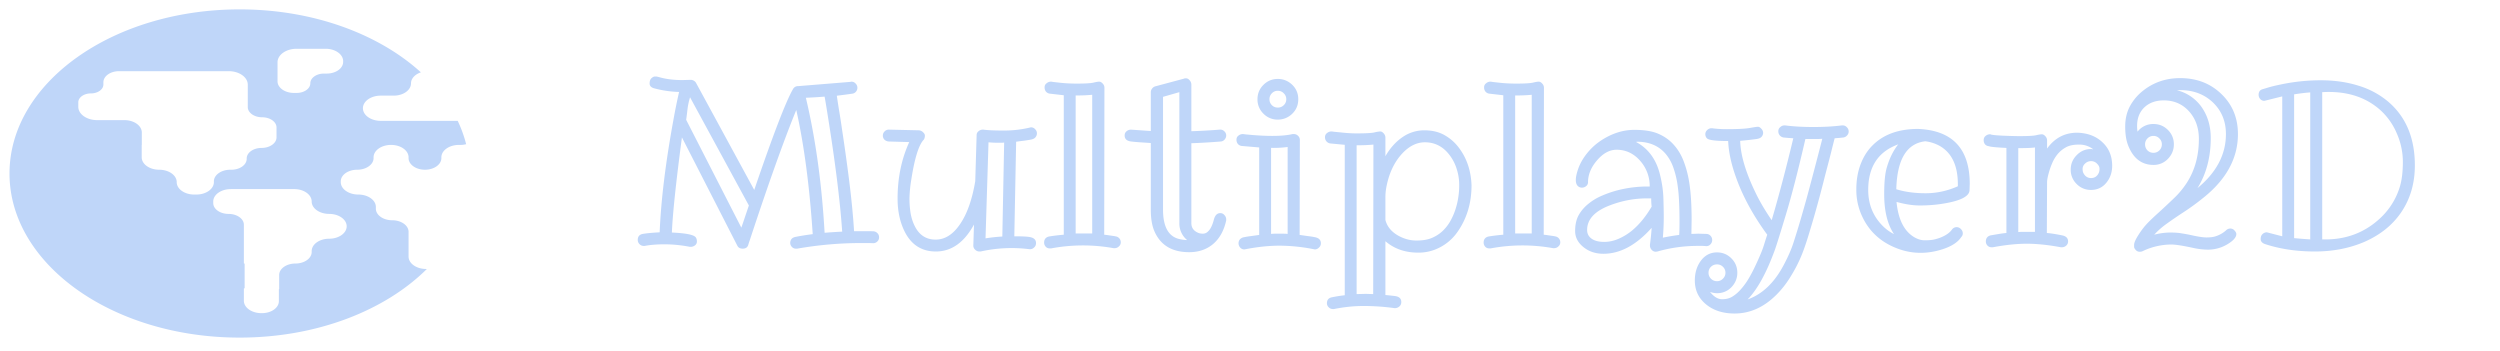 <svg xmlns="http://www.w3.org/2000/svg" width="171" height="24" fill="none"><path fill="#BFD6F9" fill-rule="evenodd" d="M16.392 23.092C7.698 23.092.65 18.066.65 11.867.65 5.667 7.698.642 16.392.642c5.033 0 9.515 1.685 12.397 4.306-.4.134-.677.422-.677.756 0 .462-.528.837-1.18.837h-.89c-.673 0-1.218.386-1.218.862 0 .477.545.863 1.217.863h5.266c.245.516.439 1.05.577 1.597a1.59 1.59 0 0 1-.398.05h-.1c-.66 0-1.196.38-1.196.848v.053c0 .44-.503.796-1.122.796-.62 0-1.122-.357-1.122-.796v-.053c0-.469-.536-.849-1.197-.849s-1.197.38-1.197.849v.053c0 .44-.502.796-1.122.796-.62 0-1.122.356-1.122.795v.053c0 .469.537.849 1.198.849.663 0 1.203.38 1.203.85v.116c0 .438.5.793 1.118.793.618 0 1.119.355 1.119.793v1.69c0 .469.536.849 1.197.849h.055c-2.856 2.842-7.528 4.694-12.806 4.694Zm7.08-18.907c0-.469-.537-.849-1.198-.849h-1.986c-.721 0-1.305.414-1.305.925v1.3c0 .44.502.796 1.122.796h.189c.515 0 .933-.296.933-.662 0-.365.418-.662.933-.662h.189c.62 0 1.122-.356 1.122-.795v-.053Zm-16.4 1.444c0-.42.48-.761 1.073-.761h7.498c.72 0 1.305.414 1.305.925v1.532c0 .385.44.697.983.697.543 0 .983.312.983.697v.676c0 .399-.457.723-1.02.723s-1.02.323-1.02.723v.023c0 .412-.47.746-1.052.746h-.07c-.62 0-1.122.356-1.122.795v.053c0 .469-.536.849-1.197.849h-.15c-.66 0-1.196-.38-1.196-.849s-.536-.848-1.197-.848c-.66 0-1.197-.38-1.197-.849v-.846c0-.001.002-.003.004-.003s.003 0 .003-.002v-.846c0-.468-.535-.848-1.196-.848H6.643c-.712 0-1.288-.408-1.288-.913V7c0-.336.384-.61.858-.61.475 0 .859-.272.859-.608V5.63Zm8.711 7.306c-.66 0-1.197.38-1.197.848v.107c0 .41.47.742 1.047.742.579 0 1.048.332 1.048.742v2.634c0 .01.011.018.026.018.014 0 .026.009.026.019v1.66c0 .01-.012.018-.026.018-.015 0-.026.009-.026.019v.83c0 .469.536.848 1.197.848h.043c.637 0 1.154-.366 1.154-.818v-.81c0-.005.004-.008.01-.008.005 0 .01-.003.01-.007v-.963c0-.435.498-.788 1.112-.788.614 0 1.112-.353 1.112-.788v-.06c0-.469.536-.849 1.197-.849.66 0 1.197-.38 1.197-.849 0-.468-.536-.848-1.197-.848s-1.197-.38-1.197-.849c0-.468-.536-.848-1.197-.848h-4.339Z" clip-rule="evenodd"/><path fill="#BFD6F9" d="M47.2 6.656a4.497 4.497 0 0 0-.172.79c-.032.28-.063.53-.094.75l3.773 7.374c.073-.198.151-.427.235-.687l.281-.828L47.2 6.656Zm9.203 9.266c.395-.032.797-.058 1.203-.078-.146-2.146-.498-4.933-1.055-8.36a44.754 44.754 0 0 0-.148-.875 32.24 32.24 0 0 1-1.282.078c.662 2.782 1.089 5.86 1.282 9.235Zm1.758-10.32.07-.016c.12 0 .219.044.297.133a.405.405 0 0 1 .016.555.383.383 0 0 1-.235.132 35.54 35.54 0 0 1-1.07.14c.03.22.078.527.14.923.068.39.138.84.211 1.351a140.918 140.918 0 0 1 .484 3.46c.167 1.33.282 2.506.344 3.532h.774c.224 0 .398.003.523.008a.411.411 0 0 1 .297.125c.078.073.117.17.117.29a.38.38 0 0 1-.125.288.388.388 0 0 1-.304.11 9.407 9.407 0 0 0-.391-.008h-.406c-1.459 0-2.917.128-4.375.383h-.078a.365.365 0 0 1-.29-.125.38.38 0 0 1-.109-.266c0-.099.029-.187.086-.266.063-.078.17-.13.32-.156.344-.067.722-.127 1.133-.18-.219-3.296-.594-6.127-1.125-8.492-.77 1.88-1.745 4.589-2.922 8.125l-.258.782a4.395 4.395 0 0 0-.101.312c-.052.177-.18.266-.383.266-.177 0-.3-.068-.367-.203l-3.79-7.407c-.405 3.058-.634 5.227-.687 6.508.948.042 1.49.149 1.625.32.058.073.086.17.086.29a.32.32 0 0 1-.14.273.475.475 0 0 1-.258.094h-.086a9.2 9.2 0 0 0-1.711-.172c-.536 0-.995.036-1.375.11h-.062a.39.39 0 0 1-.297-.126.401.401 0 0 1-.117-.281c0-.23.111-.367.335-.414.287-.047.675-.084 1.164-.11.089-2.192.404-4.765.946-7.718.114-.64.242-1.268.383-1.883a7.24 7.24 0 0 1-1.711-.25c-.203-.057-.305-.167-.305-.328 0-.162.042-.281.125-.36.089-.078.164-.117.227-.117h.117c.015 0 .101.021.258.063.437.12.942.18 1.515.18l.563-.016a.43.43 0 0 1 .367.203l3.984 7.328c1.292-3.786 2.177-6.088 2.656-6.906a.384.384 0 0 1 .352-.195l3.563-.29ZM68.52 9.764h-.313c-.156 0-.354-.01-.593-.03l-.204 6.57c.386-.063.769-.105 1.149-.125l.125-6.43a.919.919 0 0 1-.164.015Zm-1.258-.898c.281.042.748.063 1.398.063a7.61 7.61 0 0 0 1.852-.22c.12 0 .219.045.297.134a.392.392 0 0 1 .117.273.414.414 0 0 1-.094.266c-.057.078-.158.133-.304.164-.14.026-.302.052-.485.078-.182.02-.362.044-.539.07l-.125 6.469c.453 0 .781.013.985.039.333.042.5.182.5.422 0 .13-.045.232-.133.305a.384.384 0 0 1-.266.117h-.047a9.686 9.686 0 0 0-3.343.156h-.086a.397.397 0 0 1-.29-.125.364.364 0 0 1-.124-.273v-.016l.046-1.43c-.671 1.23-1.541 1.844-2.609 1.844-.922 0-1.612-.414-2.07-1.242-.365-.672-.547-1.464-.547-2.375 0-1.412.265-2.7.797-3.867l-1.407-.04a.473.473 0 0 1-.288-.124.397.397 0 0 1-.11-.282c0-.11.04-.203.117-.28a.39.39 0 0 1 .297-.126l2.063.047a.456.456 0 0 1 .28.14c.079.073.118.146.118.22a.58.58 0 0 1-.062.265c-.35.349-.638 1.266-.868 2.75a9.021 9.021 0 0 0-.125 1.305c0 .328.026.659.078.992.058.328.154.625.29.89.307.61.78.914 1.421.914s1.201-.356 1.68-1.07c.48-.703.823-1.68 1.031-2.93l.094-3.14c0-.115.044-.206.133-.274a.436.436 0 0 1 .281-.109h.047Zm7.445-2.383c-.338.032-.695.047-1.07.047h-.062v9.438h1.132V6.484Zm-1.945.032-.96-.11a.411.411 0 0 1-.259-.14.448.448 0 0 1-.093-.29c0-.12.046-.213.14-.28a.45.45 0 0 1 .274-.11h.046l.141.023.36.04c.374.046.789.07 1.242.07.557 0 .932-.021 1.125-.063.192-.047.328-.07.406-.07.083 0 .164.044.242.133a.4.4 0 0 1 .117.28l-.015 10.056c.145.015.26.03.343.046.089.01.162.021.22.032.062.005.14.018.234.039a.405.405 0 0 1 .336.414.355.355 0 0 1-.133.273.4.4 0 0 1-.282.117h-.078a11.78 11.78 0 0 0-4.273.016h-.078c-.13 0-.23-.042-.297-.125a.405.405 0 0 1-.102-.273c0-.22.107-.357.32-.414.313-.052.654-.094 1.024-.125v-9.54Zm8.438 9.906a1.467 1.467 0 0 1-.532-1.157v-8.96l-1.117.32v7.71c0 1.136.35 1.803 1.047 2 .198.053.398.081.602.087Zm.289-7.446c.645-.02 1.294-.057 1.945-.109h.031a.38.38 0 0 1 .29.125.38.38 0 0 1 .117.273.416.416 0 0 1-.11.282.38.38 0 0 1-.258.133c-.797.062-1.469.101-2.015.117v5.468c0 .313.158.534.476.665.089.036.19.054.305.054.12 0 .224-.036.312-.11a.986.986 0 0 0 .235-.288c.083-.151.15-.328.203-.531.078-.318.227-.477.445-.477.12 0 .216.047.29.14a.42.42 0 0 1 .117.274v.086c-.152.693-.448 1.23-.891 1.61-.443.374-.99.562-1.64.562-1.178 0-1.972-.482-2.384-1.445-.161-.375-.242-.865-.242-1.47V9.782l-.71-.047a11.517 11.517 0 0 1-.61-.054c-.313-.032-.469-.17-.469-.415 0-.12.044-.216.133-.289a.457.457 0 0 1 .281-.109h.031l1.344.094V6.305c0-.089.029-.17.086-.243a.41.41 0 0 1 .219-.156l1.953-.523c.02-.016.073-.024.156-.024.089 0 .17.045.242.133a.429.429 0 0 1 .118.29v3.194Zm6.586 1.079a7.24 7.24 0 0 1-1.07.062h-.063V16c.099-.01.195-.016.289-.016h.492c.14 0 .258.005.352.016v-5.945Zm-.094-3.266a.54.54 0 0 0-.172-.406.54.54 0 0 0-.406-.172.539.539 0 0 0-.407.172.552.552 0 0 0-.164.406.55.55 0 0 0 .165.406c.109.11.244.164.406.164a.552.552 0 0 0 .406-.164.54.54 0 0 0 .172-.406Zm1.953 10.273a12.31 12.31 0 0 0-2.406-.257c-.745 0-1.547.085-2.407.257a.379.379 0 0 1-.296-.132.436.436 0 0 1-.024-.547.48.48 0 0 1 .297-.157c.14-.03.302-.057.484-.078l.547-.078v-5.984l-1.203-.102a.411.411 0 0 1-.258-.14.448.448 0 0 1-.093-.29c0-.12.046-.213.14-.28a.47.47 0 0 1 .274-.102h.046l.18.023.445.04c.495.04.948.062 1.36.062.573 0 1.036-.042 1.39-.125h.087a.39.39 0 0 1 .296.125.374.374 0 0 1 .117.273l-.015 6.5.547.078c.187.021.354.047.5.078.27.053.406.19.406.415 0 .12-.044.218-.133.296a.407.407 0 0 1-.281.125ZM88.801 6.79c0 .39-.135.719-.406.984a1.383 1.383 0 0 1-.992.407 1.34 1.34 0 0 1-.985-.407 1.34 1.34 0 0 1-.406-.984c0-.385.135-.714.406-.984.271-.271.6-.407.985-.407.38 0 .71.136.992.407.27.265.406.593.406.984Zm4.617 13.31.508.016.016-10.227c-.339.032-.68.047-1.024.047h-.125v10.18l.625-.016Zm6.125-5.75c.094-.28.162-.565.203-.851.047-.292.068-.591.063-.899a3.47 3.47 0 0 0-.156-.992 3.017 3.017 0 0 0-.461-.945c-.448-.62-1.024-.93-1.727-.93-.515 0-.997.219-1.445.656-.583.579-.974 1.347-1.172 2.305a3.784 3.784 0 0 0-.086.766v1.586c.115.448.406.804.875 1.07.401.224.815.336 1.242.336.427 0 .776-.057 1.047-.172.276-.114.518-.268.727-.46a2.91 2.91 0 0 0 .531-.665c.146-.255.266-.523.36-.805Zm-7.562-4.445-.992-.094a.411.411 0 0 1-.258-.14.426.426 0 0 1-.102-.29.34.34 0 0 1 .14-.28.481.481 0 0 1 .282-.11h.047l.164.023.414.04c.406.046.776.07 1.11.07.614 0 1.018-.021 1.21-.063a2.2 2.2 0 0 1 .415-.07c.078 0 .156.044.234.133a.429.429 0 0 1 .117.289v1.273c.313-.546.698-.979 1.156-1.296a2.602 2.602 0 0 1 1.5-.477c.542 0 1.008.112 1.399.336.39.224.719.515.984.875.531.708.815 1.557.852 2.547 0 1.198-.31 2.247-.93 3.148a3.332 3.332 0 0 1-1.625 1.274 3.091 3.091 0 0 1-1.094.187c-.89 0-1.638-.26-2.242-.781v3.68c.27.026.487.049.648.07.292.036.438.172.438.406 0 .136-.047.24-.14.313a.45.45 0 0 1-.274.109h-.047a15.63 15.63 0 0 0-2.102-.148c-.671 0-1.354.07-2.046.21h-.063a.39.39 0 0 1-.297-.125.374.374 0 0 1-.117-.273c0-.224.112-.36.336-.406.313-.063.607-.11.883-.14V9.905Zm12.789-3.422c-.339.032-.695.047-1.07.047h-.063v9.438h1.133V6.484Zm-1.945.032-.961-.11a.41.41 0 0 1-.258-.14.445.445 0 0 1-.094-.29c0-.12.047-.213.141-.28a.448.448 0 0 1 .273-.11h.047l.141.023.359.04c.375.046.789.07 1.242.07.558 0 .933-.021 1.125-.063.193-.047.328-.07.406-.07.084 0 .165.044.243.133a.401.401 0 0 1 .117.28l-.016 10.056c.146.015.261.03.344.046.089.01.161.021.219.032.062.005.14.018.234.039a.403.403 0 0 1 .336.414.354.354 0 0 1-.133.273.4.4 0 0 1-.281.117h-.078a11.784 11.784 0 0 0-4.274.016h-.078c-.13 0-.229-.042-.297-.125a.408.408 0 0 1-.101-.273c0-.22.107-.357.32-.414.313-.052.654-.094 1.024-.125v-9.54Zm10.148 7.617a4.785 4.785 0 0 1-.031-.563h-.289c-.854 0-1.693.156-2.516.469-1.052.396-1.578.96-1.578 1.695 0 .271.122.482.367.633.203.12.469.18.797.18.328 0 .656-.07.984-.211.334-.146.641-.333.922-.563.5-.416.948-.963 1.344-1.64Zm1.883 1.937c.015-.156.023-.469.023-.937 0-.47-.01-.914-.031-1.336a10.52 10.52 0 0 0-.117-1.235 6.19 6.19 0 0 0-.281-1.117 2.955 2.955 0 0 0-.508-.906c-.474-.563-1.133-.844-1.977-.844a.055.055 0 0 0-.039.016.085.085 0 0 1-.039.008h.031c.839.453 1.383 1.205 1.633 2.257.141.579.216 1.128.227 1.649.015.515.023.922.023 1.219 0 .468-.021.94-.062 1.414.375-.078.747-.14 1.117-.188Zm1.312-.086.563.016c.114.01.206.055.273.133.073.078.11.174.11.289 0 .11-.039.206-.118.289a.354.354 0 0 1-.281.125h-.031a2.35 2.35 0 0 0-.273-.016h-.274c-.953 0-1.875.128-2.766.383l-.109.016a.37.37 0 0 1-.297-.141.426.426 0 0 1-.109-.273v-.063a16.335 16.335 0 0 0 .117-1.156c-1.057 1.182-2.156 1.773-3.297 1.773-.526 0-.974-.146-1.344-.437-.395-.308-.593-.68-.593-1.117 0-.438.083-.805.25-1.102.172-.297.395-.555.672-.773.276-.224.588-.41.937-.555a7.521 7.521 0 0 1 1.078-.367 8.255 8.255 0 0 1 1.977-.25h.187a2.59 2.59 0 0 0-.633-1.735c-.448-.52-.992-.78-1.632-.78-.48 0-.927.244-1.344.733-.406.474-.61.972-.61 1.493a.334.334 0 0 1-.132.265.447.447 0 0 1-.289.102.395.395 0 0 1-.289-.125c-.084-.089-.125-.222-.125-.399 0-.177.044-.4.132-.671.089-.277.216-.545.383-.805.172-.266.378-.516.617-.75.245-.235.524-.443.836-.625.667-.386 1.344-.578 2.032-.578.692 0 1.244.09 1.656.273.416.182.763.43 1.039.742.281.313.502.675.664 1.086.161.412.284.847.367 1.305.13.719.195 1.638.195 2.758l-.015.953.476-.016Zm1.852 2.672a.538.538 0 0 0-.172-.406.551.551 0 0 0-.406-.164c-.162 0-.3.055-.414.164a.55.55 0 0 0-.164.406.55.55 0 0 0 .164.406.562.562 0 0 0 .414.172.539.539 0 0 0 .406-.172.538.538 0 0 0 .172-.406Zm6.625-9.164c-.104.01-.208.016-.313.016h-.843c-.5 2.172-.946 3.898-1.336 5.18-.386 1.28-.638 2.088-.758 2.421-.573 1.568-1.193 2.693-1.859 3.375 1.01-.36 1.835-1.148 2.476-2.367.287-.542.5-1.026.641-1.453a57.702 57.702 0 0 0 .664-2.188c.109-.375.216-.755.32-1.14a268.517 268.517 0 0 0 .586-2.211l.242-.93a82 82 0 0 0 .18-.703Zm-2.547-.914c.563.073 1.208.11 1.938.11.729 0 1.38-.037 1.953-.11h.047c.119 0 .218.044.296.133a.398.398 0 0 1 .118.281.388.388 0 0 1-.11.273.408.408 0 0 1-.258.141l-.296.031a6.71 6.71 0 0 0-.297.024l-.157.617c-.062.26-.138.56-.226.898l-.289 1.102a77.286 77.286 0 0 1-.649 2.438c-.114.406-.226.789-.336 1.148-.229.781-.434 1.39-.617 1.828a9.446 9.446 0 0 1-.711 1.383c-.291.49-.63.924-1.015 1.305-.849.843-1.797 1.265-2.844 1.265-.761 0-1.391-.192-1.891-.578-.552-.427-.828-.987-.828-1.68 0-.515.13-.955.391-1.32.286-.401.661-.602 1.125-.602.385 0 .713.136.984.407.271.27.406.599.406.984 0 .38-.135.711-.406.992a1.323 1.323 0 0 1-.984.407c-.156 0-.315-.03-.477-.086.266.333.542.5.828.5.292 0 .542-.07.75-.211.209-.136.404-.313.586-.532.188-.218.36-.463.516-.734.156-.27.297-.542.422-.812.291-.615.487-1.086.586-1.415.104-.333.179-.57.226-.71-.984-1.344-1.708-2.685-2.172-4.024-.302-.86-.468-1.654-.5-2.383-.854 0-1.338-.062-1.453-.187a.397.397 0 0 1-.109-.281c0-.11.042-.204.125-.282a.414.414 0 0 1 .289-.125h.047c.292.042.63.063 1.015.063.714 0 1.23-.026 1.547-.078.318-.058.511-.086.578-.086.073 0 .149.044.227.133a.408.408 0 0 1 .125.28.394.394 0 0 1-.102.266c-.062.079-.174.13-.335.157-.381.052-.758.093-1.133.125.026.974.377 2.159 1.054 3.554.276.579.644 1.204 1.102 1.875.5-1.703.992-3.57 1.477-5.601a6.137 6.137 0 0 0-.329-.024l-.328-.03a.443.443 0 0 1-.265-.142.425.425 0 0 1-.102-.289c0-.114.044-.208.133-.28a.418.418 0 0 1 .281-.118h.047Zm7.742 1.297c-1.37.495-2.054 1.534-2.054 3.117 0 .995.343 1.828 1.031 2.5.213.208.458.383.734.523-.448-.666-.672-1.578-.672-2.734 0-.818.06-1.427.18-1.828.187-.635.448-1.162.781-1.578Zm-.133 3.07c.584.182 1.253.274 2.008.274.755 0 1.49-.16 2.203-.477v-.133c0-1.26-.403-2.13-1.211-2.61a2.741 2.741 0 0 0-1.015-.335c-1.271.146-1.933 1.24-1.985 3.281Zm5.024-.351-.016.453c-.052.432-.739.74-2.062.922-.422.057-.87.086-1.344.086-.469 0-.997-.081-1.586-.243.115 1.183.51 1.982 1.188 2.399.25.15.494.226.734.226.245 0 .45-.015.617-.047.167-.036.331-.085.492-.148.365-.151.62-.333.766-.547a.392.392 0 0 1 .609-.023c.084.083.125.18.125.289a.326.326 0 0 1-.101.25c-.224.349-.641.625-1.25.828-1.13.37-2.216.338-3.258-.094-1.094-.448-1.87-1.203-2.328-2.265a4.244 4.244 0 0 1-.344-1.727c0-.635.099-1.21.297-1.727.198-.52.479-.958.844-1.312.744-.73 1.773-1.094 3.086-1.094 2.354.1 3.531 1.357 3.531 3.774Zm4.461-2.508c-.198.031-.558.047-1.078.047h-.063v5.742c.099-.01.195-.016.289-.016h.852v-5.773Zm4.367 1.734a.69.69 0 0 0 .047-.281c0-.12-.057-.234-.172-.344a.539.539 0 0 0-.406-.172c-.162 0-.3.058-.414.172a.483.483 0 0 0-.164.344c0 .12.015.213.046.281a.76.76 0 0 0 .125.188.54.54 0 0 0 .407.172c.245 0 .422-.12.531-.36Zm-3.539-1.656c.521-.724 1.208-1.086 2.062-1.086.709.02 1.282.237 1.719.648.448.412.672.951.672 1.618 0 .442-.13.825-.391 1.148-.27.333-.622.5-1.054.5a1.34 1.34 0 0 1-.985-.406 1.343 1.343 0 0 1-.406-.985c0-.38.136-.708.406-.984.271-.281.599-.422.985-.422a.29.29 0 0 1 .07.008.397.397 0 0 0 .078.008 1.548 1.548 0 0 0-.976-.32c-.375 0-.672.062-.891.187a1.95 1.95 0 0 0-.563.46 2.46 2.46 0 0 0-.367.602 4.593 4.593 0 0 0-.218.602c-.094.318-.141.56-.141.727l-.016 3.468c.183.016.365.04.547.07.188.032.354.063.5.094.271.053.406.19.406.415 0 .114-.044.21-.132.289a.439.439 0 0 1-.282.109h-.078c-.87-.162-1.648-.242-2.336-.242-.677 0-1.45.08-2.32.242h-.078a.376.376 0 0 1-.289-.117.407.407 0 0 1-.11-.274c0-.224.107-.364.321-.422l.547-.093c.182-.032.362-.055.539-.07v-5.82c-.688-.032-1.089-.071-1.203-.118a.39.39 0 0 1-.258-.125.445.445 0 0 1-.094-.29c0-.119.044-.215.133-.288a.457.457 0 0 1 .281-.11h.055c.036.037.312.068.828.094.521.021.903.031 1.148.031.578 0 .959-.02 1.141-.062.182-.042.312-.063.391-.063.083 0 .164.045.242.133a.401.401 0 0 1 .117.281v.563Zm7.851-.29a.54.54 0 0 0-.171-.405.54.54 0 0 0-.407-.172.556.556 0 0 0-.406.172.553.553 0 0 0-.164.406c0 .161.055.3.164.414a.57.57 0 0 0 .406.164.554.554 0 0 0 .407-.164.566.566 0 0 0 .171-.414Zm2.438 2.993c1.297-1.068 1.945-2.3 1.945-3.695 0-.875-.297-1.597-.89-2.164-.594-.563-1.341-.844-2.243-.844h-.226c.052.016.148.047.289.094a2.914 2.914 0 0 1 1.5 1.21c.354.563.531 1.222.531 1.977 0 1.307-.302 2.448-.906 3.422Zm-2.961 3.188a4.46 4.46 0 0 1 1.07-.149c.323 0 .586.018.789.055.209.031.412.068.61.11.5.114.87.171 1.109.171.245 0 .443-.023.594-.07a1.98 1.98 0 0 0 .742-.414.397.397 0 0 1 .289-.125.37.37 0 0 1 .289.133c.084.088.125.169.125.242 0 .229-.213.468-.64.718a2.586 2.586 0 0 1-1.313.352 4.91 4.91 0 0 1-.984-.117c-.714-.156-1.219-.235-1.516-.235a4.58 4.58 0 0 0-1.969.461.451.451 0 0 1-.203.032.333.333 0 0 1-.258-.125c-.073-.079-.109-.149-.109-.211v-.14c0-.131.089-.34.266-.626.182-.286.354-.52.515-.703.172-.198.472-.49.899-.875.427-.39.791-.732 1.093-1.024.308-.296.584-.632.829-1.007.552-.854.828-1.854.828-3 0-.76-.224-1.39-.672-1.89-.453-.5-1.029-.75-1.727-.75-.547 0-.989.158-1.328.476-.333.317-.5.744-.5 1.28 0 .131.011.259.031.384a1.341 1.341 0 0 1 1.094-.524c.386 0 .714.136.985.406.27.271.406.6.406.985 0 .38-.136.71-.406.992a1.329 1.329 0 0 1-.985.414c-.807 0-1.385-.443-1.734-1.328-.136-.344-.203-.776-.203-1.297 0-.526.109-.992.328-1.398.224-.407.513-.75.867-1.032.729-.588 1.583-.882 2.562-.882 1.131 0 2.071.362 2.821 1.086.755.724 1.133 1.638 1.133 2.742 0 1.656-.8 3.117-2.399 4.383a15.79 15.79 0 0 1-1.32.96c-.422.276-.8.534-1.133.774-.333.234-.625.49-.875.766Zm9.57.234c.453.042.821.07 1.102.086V6.32c-.339.026-.706.07-1.102.133v9.836Zm7.243-3.555c.13-.448.195-1.002.195-1.664a4.83 4.83 0 0 0-.422-1.96 4.489 4.489 0 0 0-1.164-1.618c-1.016-.885-2.326-1.281-3.93-1.187v10.07c1.521.047 2.815-.412 3.883-1.375a4.842 4.842 0 0 0 1.438-2.266Zm-8.055-6.14-1.219.304a.365.365 0 0 1-.289-.125.435.435 0 0 1-.109-.28c0-.21.091-.34.273-.392.021-.005.136-.039.344-.101.213-.068.497-.138.851-.211a13.295 13.295 0 0 1 2.782-.297c.932 0 1.789.122 2.57.367a5.7 5.7 0 0 1 2.031 1.086c1.224 1.037 1.836 2.492 1.836 4.367 0 1.24-.32 2.323-.961 3.25-.588.85-1.414 1.508-2.476 1.977-1.026.443-2.159.664-3.399.664-1.26 0-2.406-.172-3.437-.516-.183-.073-.274-.184-.274-.336 0-.15.045-.265.133-.343a.43.43 0 0 1 .289-.117l1.055.273v-9.57Z"/></svg>